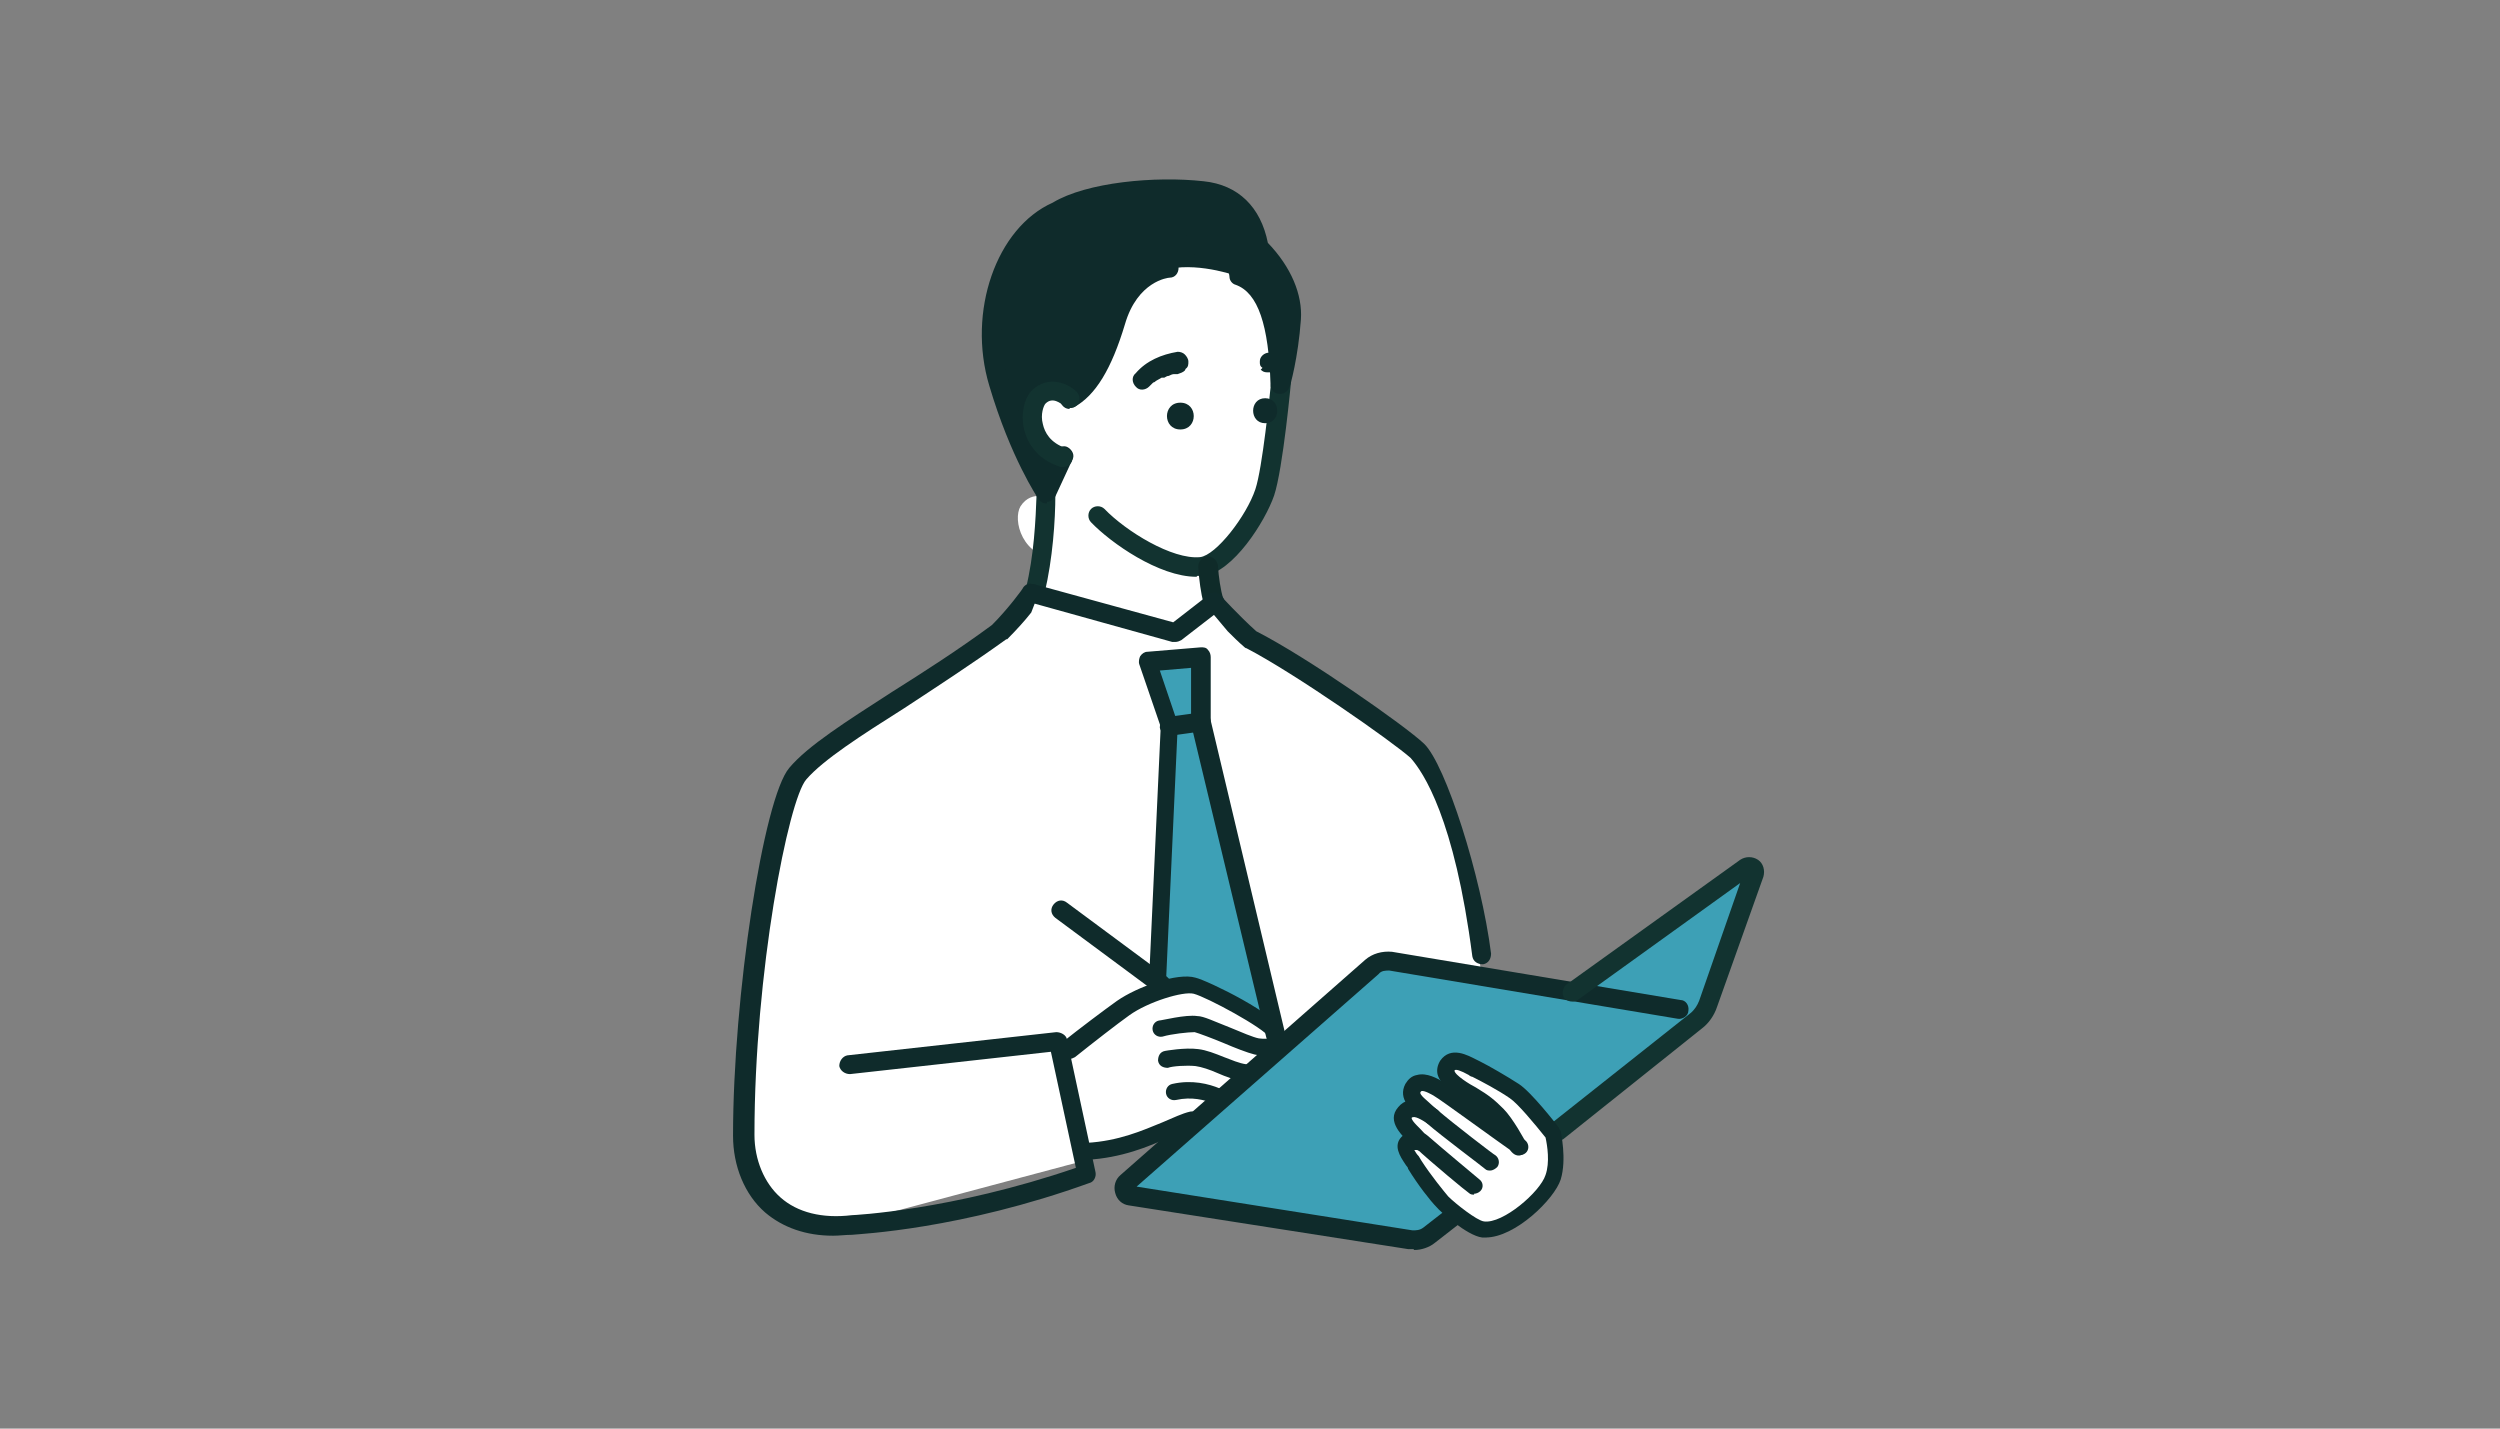 <?xml version="1.0" encoding="UTF-8"?>
<svg id="_レイヤー_1" xmlns="http://www.w3.org/2000/svg" version="1.1" xmlns:xlink="http://www.w3.org/1999/xlink" viewBox="0 0 280 160">
  <rect x="0" y="0" width="280" height="160" fill="#808080" stroke="none"/>
  <!-- Generator: Adobe Illustrator 29.3.1, SVG Export Plug-In . SVG Version: 2.1.0 Build 151)  -->
  <defs>
    <style>
      .st0 {
        fill: #123330;
      }

      .st1 {
        fill: #0f2b29;
      }

      .st2 {
        fill: #fff;
      }

      .st3 {
        fill: #3da0b6;
      }

      .st4 {
        fill: #0f2b2b;
      }
    </style>
  </defs>
  <path class="st2" d="M118.8,62.7c-4.4-.2-5.4-4.5-4.5-6,1.3-2,3.5-.8,3.5-.8l1.5.5.4,6.3h-1Z"/>
  <g>
    <path class="st2" d="M154,121.3l13-3.2c-.3-10.2-6-31.9-8.3-34.1-2.1-1.9-13.1-9.6-18.7-12.5-2.2-1.9-4.1-4.1-4.1-4.1-2.3,2.3-4.1,3.2-4.1,3.2-21.6-4.7-16.1-4.2-16.1-4.2,0,0-1.7,2.5-3.7,4.4-9.2,6.8-19.2,11.9-22.6,15.9-2.5,2.9-6,23.6-6,40.5,0,5.3,3.4,10.2,10.3,10.2"/>
    <path class="st2" d="M135.7,85.1l-25.9-11.3c8.3.3,7.4-22,7.4-22l10.1,3.7,7.8,3.1s-1,15.7,6.8,15.9l-6.1,10.7Z"/>
    <path class="st2" d="M123,57.8c2.4,2.5,8,6.1,11.6,5.7,2.5-.3,6.1-5.3,7.1-8.3.9-2.6,1.7-11,1.8-12.6.1-1.6,2-16.5-12-19.1-14.4-2.7-18.1,8.2-18.5,12.9-.3,4.5.7,9.7,7,17.6,0,0,1.4,2,3.1,3.7Z"/>
    <path class="st4" d="M118.4,23.6c3.3-2.1,10.6-2.9,16.3-2.2,4.5.5,5.9,3.8,6.3,6.3,2.3,2.3,3.8,5.2,3.6,8.1-.2,4.2-1.2,7.4-1.2,7.4-.2-6.1-1.2-10.9-4.6-12.2,0,0-4.2-1.6-7.8-.9,0,0-4.3.3-5.9,5.9-1.6,5.4-3.4,7.7-5.2,8.7l-.7,6.5-1.9,4.1s-3-4.4-5.3-12.4c-2.4-8.1.9-16.8,6.6-19.3Z"/>
    <path class="st2" d="M119.1,51.3c-4.1-1.3-3.9-5.6-2.7-6.8,1.7-1.6,3.5.2,3.5.2l1.3.9-1.2,6.1-.9-.3Z"/>
    <polygon class="st2" points="112.6 71.7 115.8 66.5 131.6 70.8 136 67.5 139.3 72.2 142.2 105.1 120.6 105.9 112.6 71.7"/>
    <polygon class="st3" points="134.6 80.8 134.6 73.6 128.6 74.1 131 81.3 129.5 111.1 137.8 114.1 143 115.6 134.6 80.8"/>
    <path class="st2" d="M138.2,123.2c1,0,2-.4,2.1-1.2.1-.8-.6-1.5-.9-1.9,1.7.3,2.7,0,2.6-1.2,0-.5-.4-1.2-.8-1.7,1.1,0,1.8-.3,1.6-1.4-.3-1.3-7.7-5.1-9.2-5.5-1.5-.4-5.8.9-8,2.5-1.5,1-4.4,3.3-6.5,5l2.4,11.2c6.5-.2,10.4-3.7,12.9-3.6,1.7,0,4.5.1,3.8-2.1Z"/>
    <path class="st3" d="M176.1,111.1l-20.5-3.4c-.8-.1-1.5,0-2.1.6l-27.4,24.1c-.5.5-.3,1.4.4,1.5l31.3,4.9c.7.1,1.4,0,2-.5l30.1-23.9c.6-.5,1.1-1.2,1.4-1.9l5.2-14.6c.2-.5-.4-1-.9-.7l-19.5,14Z"/>
    <path class="st2" d="M174,126.9s-3-3.9-4.3-4.7-3.2-1.9-4.2-2.4c-1-.5-2.5-1.5-3.2-.4-.8,1.1,1.2,2.4,2.7,3.2,1.5.9,2,1.3,2.9,2.3.9.9,2.4,3.6,2.4,3.6,0,0-8.2-5.9-9.1-6.4-.9-.5-2.3-1.4-2.9-.2-.7,1.2,1,2.2,2.2,3.3-.8-.6-2.3-1.5-3.2-.5-.9,1,.7,2.2,1.9,3.3,0,0-1-.5-1.6,0-.6.5.3,1.5.8,2.4,1.1,1.7,2.5,3.5,3.1,4.1.7.7,3.4,3,4.6,3.1,2.7.4,7.2-3.7,7.9-5.8.7-2.1,0-4.9,0-4.9Z"/>
    <path class="st0" d="M134,64.6c-4.2,0-9.6-3.8-11.8-6.1-.4-.4-.4-1.1,0-1.5.4-.4,1.1-.4,1.5,0,2.4,2.5,7.6,5.7,10.7,5.4,1.8-.2,5.2-4.6,6.2-7.6.8-2.4,1.6-10.5,1.8-12.3,0-.6.6-1,1.2-1,.6,0,1,.6,1,1.2,0,0-.9,9.8-1.9,12.8-1,2.9-4.6,8.6-7.9,9-.2,0-.5,0-.7,0Z"/>
    <path class="st0" d="M115.9,67.2c0,0-.2,0-.2,0-.6-.1-.9-.7-.8-1.3.9-3.6,1.1-7.7,1.2-10.6,0-.6.5-1.1,1.1-1,.6,0,1.1.5,1,1.1,0,2.9-.3,7.2-1.2,11-.1.5-.6.8-1,.8Z"/>
    <path class="st1" d="M135.8,68.4c-.5,0-.9-.3-1-.8-.3-1.2-.5-2.6-.6-4.1,0-.6.4-1.1,1-1.2.6,0,1.1.4,1.2,1,.1,1.4.3,2.7.6,3.8.1.6-.2,1.2-.8,1.3,0,0-.2,0-.2,0Z"/>
    <path class="st4" d="M130,111.3c-.2,0-.4,0-.6-.2l-11.2-8.3c-.5-.4-.6-1-.2-1.5.4-.5,1-.6,1.5-.2l11.2,8.3c.5.4.6,1,.2,1.5-.2.3-.5.4-.9.4Z"/>
    <path class="st4" d="M139.3,121.1c0,0-.1,0-.2,0-.9-.2-1.8-.5-2.7-.9-.9-.4-1.8-.7-2.5-.8-1-.1-2.6,0-3.1.2-.5,0-1-.2-1.1-.8,0-.5.2-1,.8-1.1,0,0,2.2-.4,3.7-.2.9.1,1.9.5,2.9.9.8.3,1.7.7,2.5.8.5.1.8.6.7,1.1,0,.4-.5.7-.9.7Z"/>
    <path class="st4" d="M136.3,123.6c-.1,0-.2,0-.3,0-1.1-.4-2.5-.8-4.3-.4-.5.1-1-.2-1.1-.7-.1-.5.2-1,.7-1.1,2.2-.5,4.1,0,5.3.5.5.2.7.7.6,1.2-.1.4-.5.6-.9.6Z"/>
    <path class="st4" d="M121.7,129.9c-.5,0-.9-.4-.9-.9,0-.5.4-1,.9-1,3.6-.2,6.3-1.4,8.5-2.3,1.2-.5,2.2-1,3.1-1.2.5-.1,1,.2,1.1.7.1.5-.2,1-.7,1.1-.7.2-1.7.6-2.8,1.1-2.2,1-5.3,2.3-9.2,2.5,0,0,0,0,0,0Z"/>
    <path class="st4" d="M119.4,118.5c-.3,0-.6-.1-.7-.4-.3-.4-.2-1,.2-1.3,2-1.6,4.8-3.7,6.2-4.7,2.3-1.6,6.8-3.2,8.8-2.6,1.3.3,9.4,4.2,9.9,6.2.2,1,0,1.6-.4,1.9-.6.6-1.6.8-2.9.5-.8-.2-2.1-.7-3.5-1.3-1.2-.5-2.8-1.1-3.2-1.2-.7,0-2.6.2-3.6.5-.5.1-1-.2-1.1-.7-.1-.5.2-1,.7-1.1.3,0,3-.7,4.3-.5.7,0,1.9.6,3.7,1.3,1.2.5,2.6,1.1,3.2,1.2.7.1,1,0,1.2,0,0,0,0,0,0-.1-.7-1.1-7-4.5-8.5-4.9-1.2-.3-5.1.9-7.2,2.4-1.4,1-4.1,3.1-6.1,4.7-.2.1-.4.2-.6.2Z"/>
    <path class="st4" d="M129.7,110.8s0,0,0,0c-.6,0-1-.6-1-1.2l1.3-28.2-2.4-7c-.1-.3,0-.7.1-.9.2-.3.5-.5.8-.5l6-.5c.3,0,.6,0,.8.3.2.2.3.5.3.8v7.1l8.3,34.9c.1.6-.2,1.2-.8,1.3-.6.1-1.2-.2-1.3-.8l-8.4-35c0,0,0-.2,0-.3v-6l-3.5.3,2,5.9c0,.1,0,.3,0,.4l-1.3,28.4c0,.6-.5,1-1.1,1Z"/>
    <path class="st4" d="M131,82.4c-.5,0-1-.4-1.1-.9,0-.6.3-1.1.9-1.2l3.6-.5c.6,0,1.1.3,1.2.9,0,.6-.3,1.1-.9,1.2l-3.6.5c0,0-.1,0-.2,0Z"/>
    <path class="st4" d="M131.6,71.9c0,0-.2,0-.3,0l-15.8-4.4c-.6-.2-.9-.7-.7-1.3.2-.6.7-.9,1.3-.7l15.3,4.2,4-3.1c.5-.4,1.1-.3,1.5.2.4.5.3,1.1-.2,1.5l-4.4,3.4c-.2.1-.4.2-.7.2Z"/>
    <path class="st4" d="M158.3,139.9c-.2,0-.4,0-.6,0l-31.3-4.9c-.7-.1-1.3-.6-1.5-1.4-.2-.7,0-1.5.6-2l27.4-24.1c.8-.7,1.9-1,3-.9l32.3,5.4c.6,0,1,.6.9,1.2,0,.6-.7,1-1.2.9l-32.3-5.4c-.4,0-.9,0-1.2.4l-27.1,23.8,30.9,4.9c.4,0,.8,0,1.2-.3l2.7-2.1c.5-.4,1.1-.3,1.5.2.4.5.3,1.1-.2,1.5l-2.7,2.1c-.6.5-1.5.8-2.3.8Z"/>
    <path class="st0" d="M174.5,127.6c-.3,0-.6-.1-.8-.4-.4-.5-.3-1.1.2-1.5l15.4-12.2c.5-.4.8-.9,1-1.4l4.6-13.2-18.2,13.1c-.5.3-1.1.2-1.5-.2-.3-.5-.2-1.1.2-1.5l19.5-14c.6-.4,1.4-.4,2,0,.6.4.8,1.2.6,1.9l-5.2,14.6c-.3.9-.9,1.8-1.7,2.4l-15.4,12.3c-.2.2-.4.2-.7.2Z"/>
    <path class="st4" d="M166.5,138.6c-.2,0-.3,0-.5,0-1.7-.2-4.8-3-5.1-3.4-.7-.7-2.1-2.5-3.2-4.3,0-.2-.2-.3-.3-.5-.6-.9-1.4-2.1-.4-3.1.9-.8,2.1-.5,2.6-.2.5.2.6.8.4,1.3-.2.5-.8.6-1.3.4,0,0-.2,0-.3,0,.1.2.3.5.5.7.1.2.2.3.3.5,1.1,1.7,2.5,3.4,3,4,.8.8,3.2,2.7,4,2.8,2.1.3,6.3-3.3,6.9-5.2.5-1.4.2-3.3,0-4.2-1.2-1.5-3.1-3.8-4-4.4-1.3-.9-3.2-1.9-4.2-2.4-.1,0-.3-.1-.4-.2-.9-.5-1.5-.7-1.6-.5,0,.5,1.8,1.6,2.4,1.9,1.5.9,2.1,1.4,3.1,2.4,1,1,2.4,3.5,2.5,3.8.3.5,0,1-.4,1.3-.5.3-1,0-1.3-.4-.4-.7-1.6-2.7-2.2-3.4-.9-.9-1.4-1.3-2.7-2.1-1.6-1-3-1.9-3.3-3.1-.1-.5,0-1,.3-1.5,1.2-1.7,3.1-.6,4.1-.1l.4.2c1,.5,2.9,1.6,4.3,2.5,1.4.9,4.2,4.5,4.5,4.9,0,.1.1.2.2.4,0,.1.7,3.1,0,5.4-.7,2.2-5.1,6.5-8.4,6.5Z"/>
    <path class="st4" d="M166.9,131.1c-.2,0-.4,0-.6-.2-.2-.2-4.9-3.7-6.5-5.1-.2-.2-.4-.4-.6-.5-1.1-.9-2.7-2.2-1.8-3.9.3-.5.7-.9,1.3-1,1.1-.3,2.3.4,3,.8.9.5,8.3,5.9,9.1,6.5.4.3.5.9.2,1.3-.3.4-.9.5-1.3.2-2.3-1.6-8.3-6-9-6.4-.3-.2-1.2-.7-1.5-.6,0,0,0,0-.1.1-.2.3.8,1,1.3,1.5.2.2.5.4.7.6,1.5,1.3,6.3,5,6.4,5,.4.3.5.9.2,1.3-.2.2-.5.4-.8.4Z"/>
    <path class="st4" d="M165.1,133.8c-.2,0-.4,0-.6-.2-.2-.1-4.3-3.5-5.9-5l-.4-.3c-1.1-1-3-2.7-1.6-4.3,1.4-1.7,3.6-.2,4.4.3.4.3.5.9.3,1.3-.3.4-.9.5-1.3.3-.8-.5-1.6-1-1.9-.7,0,.4,1,1.2,1.4,1.7l.4.3c1.6,1.4,5.8,4.9,5.8,4.9.4.3.5.9.1,1.3-.2.2-.5.3-.7.3Z"/>
    <path class="st4" d="M134.9,67.6c0-.5.2-.9.6-1.1.4-.2.9,0,1.3.3,0,0,1.9,2.1,3.9,3.9,5.7,2.9,16.7,10.6,18.8,12.6,2.4,2.3,6.4,14.8,7.5,23.5,0,.6-.3,1.1-.9,1.2-.6,0-1.1-.3-1.2-.9-2-15.5-5.5-20.6-6.9-22.2-2-1.8-13-9.5-18.4-12.3,0,0-.1,0-.2-.1-.7-.6-1.3-1.2-1.9-1.8"/>
    <path class="st4" d="M115.5,68.6c-.7.9-1.7,2-2.7,3,0,0,0,0-.1,0-3.9,2.8-7.9,5.4-11.4,7.7-4.9,3.1-9.1,5.8-11,8-2,2.3-5.8,21.6-5.8,39.8,0,2.8,1.1,5.4,2.9,7,1.9,1.7,4.7,2.4,8,2,0,0,0,0,0,0,.1,0,11.1-.5,25.1-5.3l-2.8-13-22.5,2.5c-.6,0-1.1-.4-1.2-.9,0-.6.4-1.1.9-1.2l23.4-2.6c.5,0,1.1.3,1.2.8l3.2,14.9c.1.5-.2,1.1-.7,1.2-14.4,5.2-25.7,5.7-26.6,5.8-.7,0-1.4.1-2.1.1-3,0-5.6-.9-7.6-2.6-2.3-2-3.6-5.2-3.6-8.6,0-15.6,3.4-37.8,6.3-41.2,2.1-2.5,6.4-5.2,11.5-8.5,3.5-2.2,7.4-4.7,11.2-7.5,1.8-1.8,3.5-4.1,3.5-4.2.2-.3.6-.5,1-.4.4,0,.7.3.9.6"/>
    <path class="st4" d="M117.2,56.4c-.4,0-.7-.2-.9-.5-.1-.2-3.1-4.6-5.5-12.7-2.5-8.3.8-17.7,7.1-20.5,3.8-2.3,11.5-3,16.9-2.4,3.9.4,6.4,2.9,7.2,6.9,2.6,2.7,3.9,5.8,3.7,8.6-.3,4.2-1.2,7.5-1.3,7.6-.2.5-.7.8-1.2.7-.5,0-.9-.5-.9-1-.2-6.7-1.4-10.3-3.9-11.2-.4-.1-.7-.5-.7-.9,0-.3-.4-2.8-5-2.5-.6,0-1.1-.4-1.1-1,0-.6.4-1.1,1-1.1,5.2-.3,6.7,2.4,7.1,3.7,2,1,3.2,3.1,3.9,5.5,0,0,0,0,0,0,.1-2.4-1-4.9-3.3-7.3-.2-.2-.3-.4-.3-.6-.6-3.3-2.4-5.1-5.4-5.4-5.8-.6-12.8.3-15.6,2.1,0,0,0,0-.1,0-5.4,2.4-8.2,10.6-6,18,1.5,5,3.2,8.5,4.2,10.4l1.1-2.2c.3-.5.9-.8,1.4-.5.5.3.8.9.5,1.4l-1.9,4.1c-.2.3-.5.6-.9.6,0,0,0,0,0,0Z"/>
    <path class="st4" d="M119.8,45.8c-.4,0-.7-.2-.9-.5-.3-.5-.1-1.2.4-1.5,1.9-1.1,3.4-3.6,4.7-8.1,1.8-6.3,6.7-6.7,6.9-6.7.6,0,1.1.4,1.1,1,0,.6-.4,1.1-1,1.1-.2,0-3.6.4-5,5.2-1.5,5-3.3,8-5.7,9.3-.2,0-.3.1-.5.1Z"/>
    <path class="st0" d="M119.1,52.3c-.1,0-.2,0-.3,0-2.9-.9-3.8-3-4.1-4.2-.4-1.7,0-3.5.9-4.4,1.8-1.7,4-.8,5,.2.4.4.4,1.1,0,1.5-.4.4-1.1.4-1.5,0-.3-.2-1.2-1-2-.2-.2.2-.6,1.2-.3,2.3.2.9.8,2.1,2.6,2.7.6.2.9.8.7,1.3-.1.5-.6.8-1,.8Z"/>
  </g>
  <g>
    <path class="st4" d="M132.2,45.1c2,0,2,3,0,3-2,0-2-3,0-3Z"/>
    <path class="st4" d="M132.7,41.5c-.2.2-.5.3-.8.4.3,0,0,0-.1,0,0,0-.2,0-.3,0-.2,0-.4.1-.6.2-.2,0-.3.1-.5.2,0,0-.2,0-.2,0,.2,0,.2,0,0,0,0,0,0,0-.1,0-.3.2-.6.3-.8.5,0,0-.1,0-.2.1,0,0,0,0,0,0,0,0,0,0,0,0,0,0,0,0,0,0-.1.1-.2.2-.4.4-.4.4-1.1.5-1.5,0-.4-.4-.5-1.1,0-1.5,1.2-1.4,2.9-2.1,4.7-2.4.3,0,.6.1.8.3.2.2.4.5.4.8,0,.3,0,.6-.3.8Z"/>
  </g>
  <g>
    <path class="st4" d="M141.7,44.6c-1.8,0-1.8,2.8,0,2.8s1.8-2.8,0-2.8Z"/>
    <path class="st4" d="M141.2,41.4c.2.2.4.3.7.3-.3,0,0,0,.1,0,0,0,.2,0,.3,0,.2,0,.4,0,.5.2.2,0,.3.1.5.2,0,0,.2,0,.2,0-.1,0-.2,0,0,0,0,0,0,0,.1,0,.3.1,1.6-1.4.9-1.8s-1.6-.6-2.4-.8c-.2,0-.5.1-.7.3-.2.2-.3.4-.3.7,0,.3,0,.5.3.7Z"/>
  </g>
</svg>